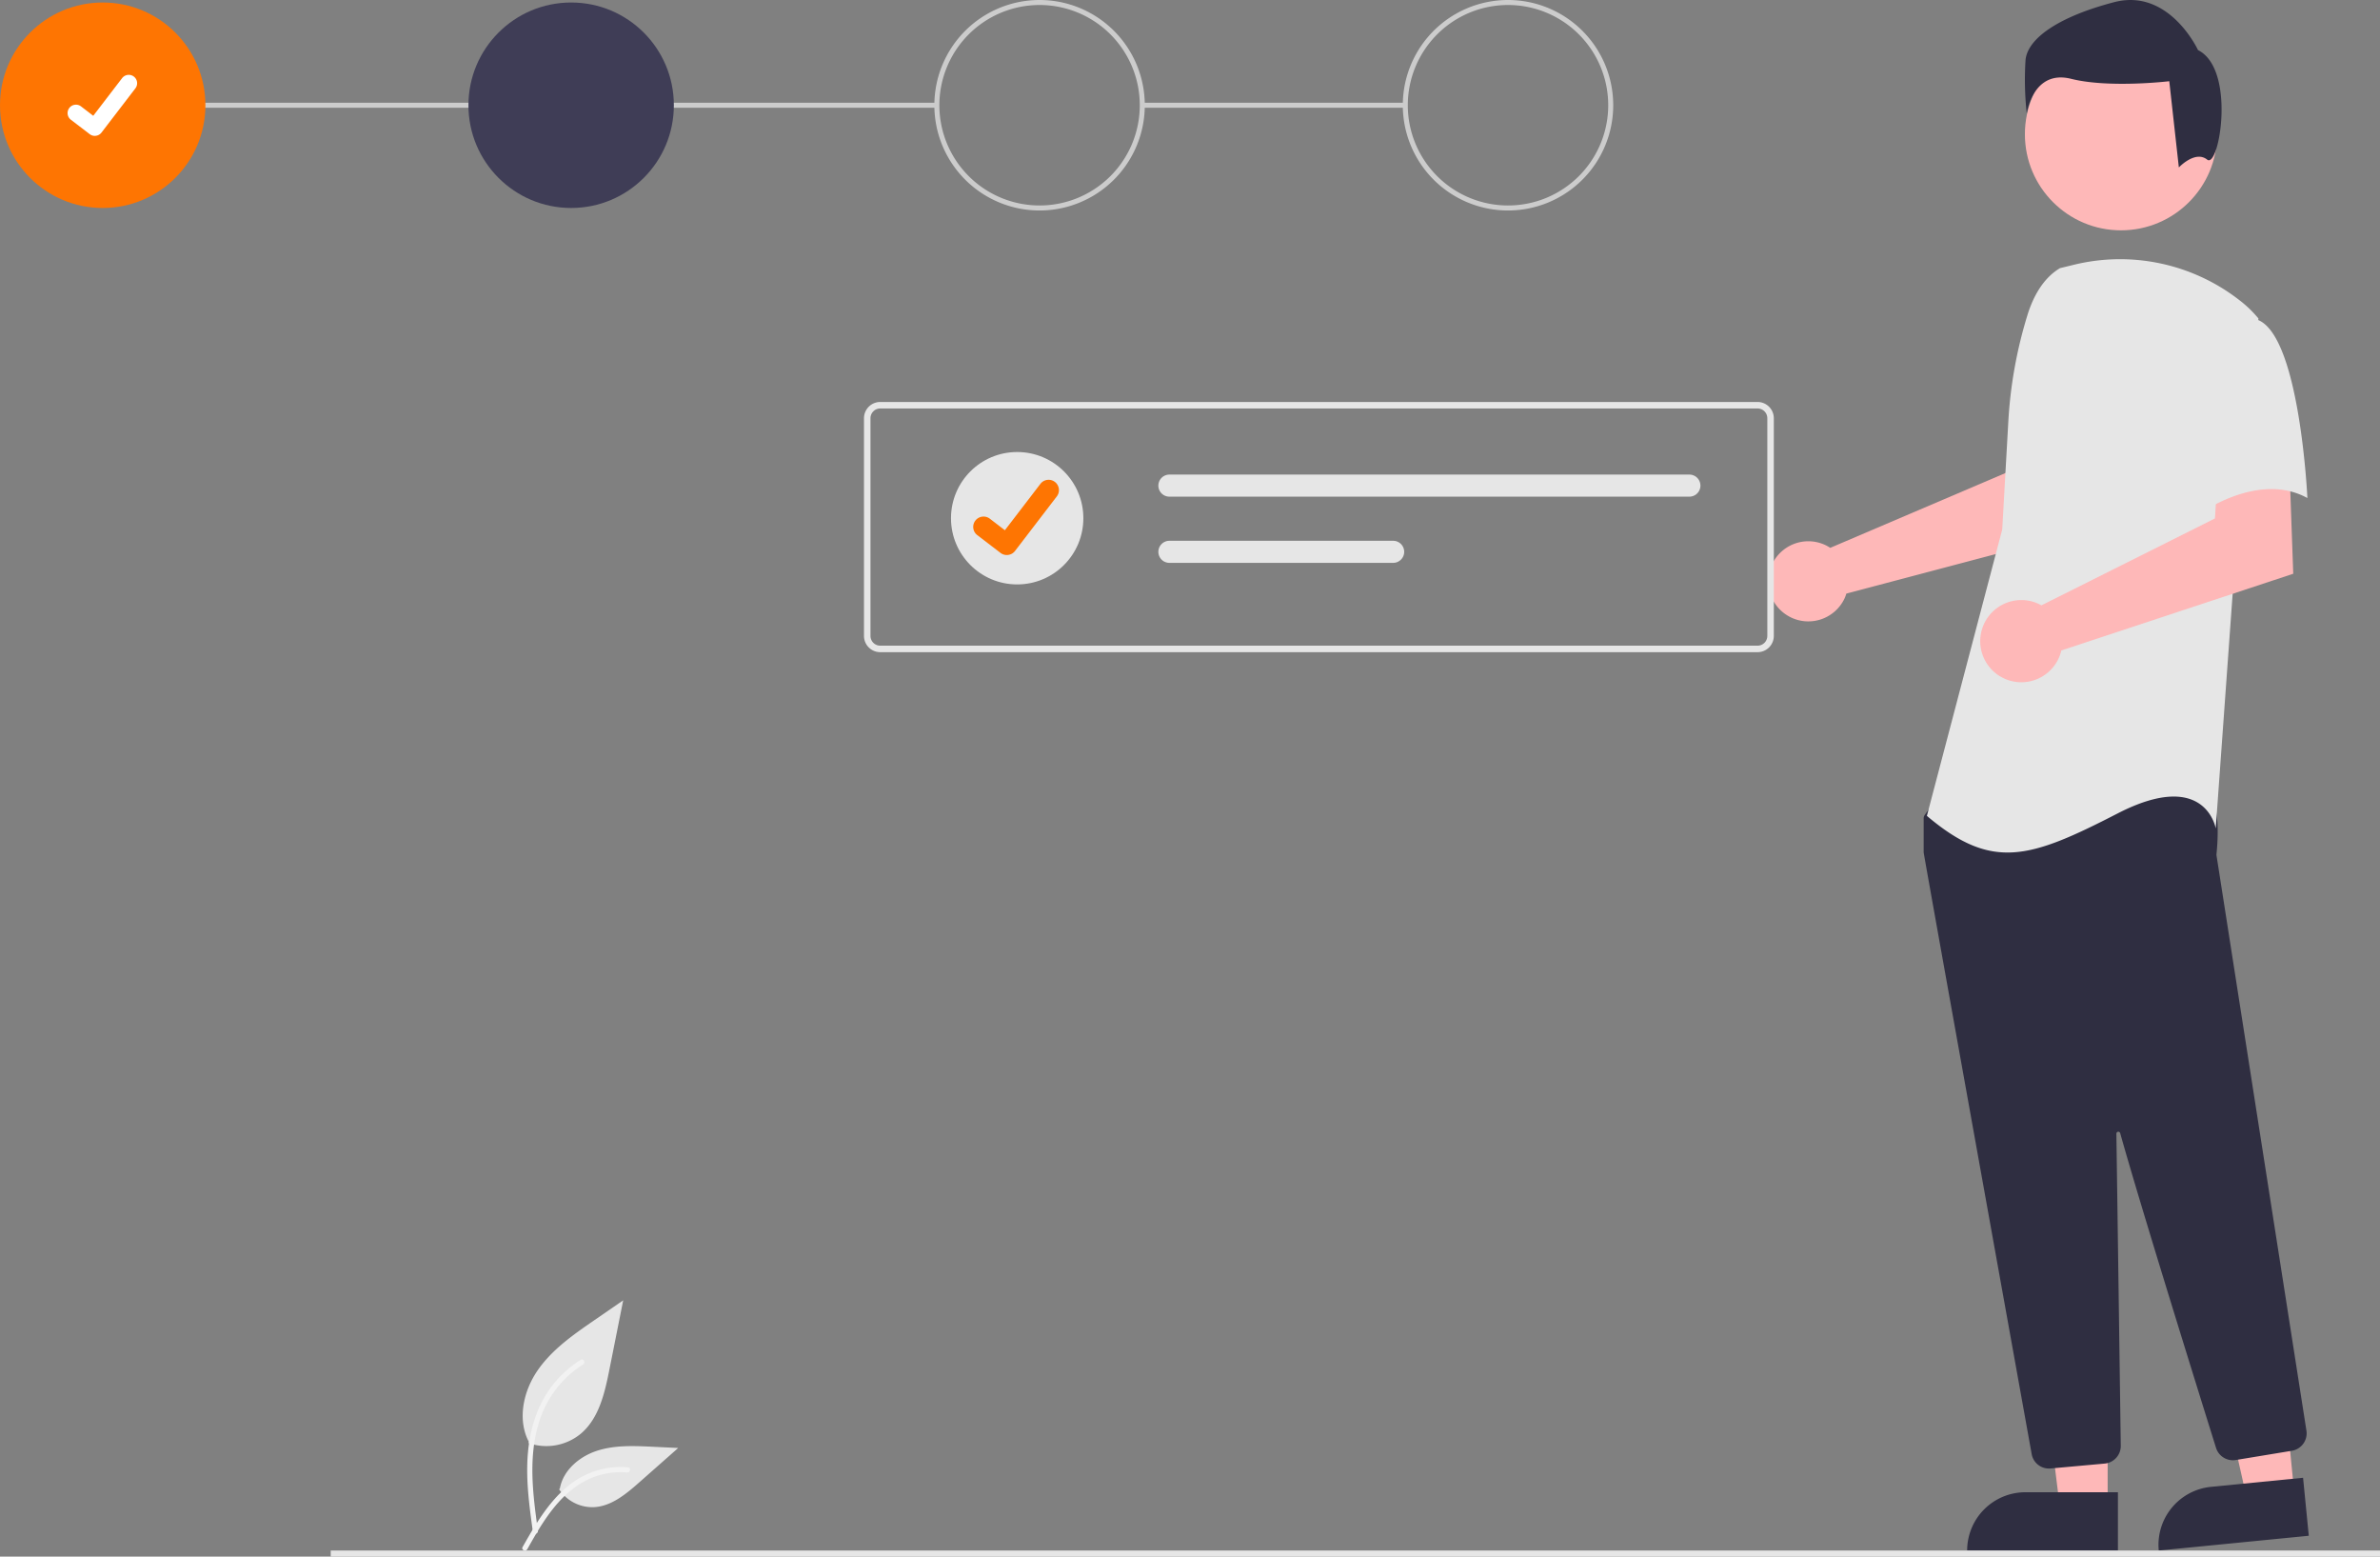 <svg role="img" xmlns:xlink="http://www.w3.org/1999/xlink" viewBox="0 0 856.385 559.94" height="559.94" width="856.385" xmlns="http://www.w3.org/2000/svg">
  <rect x="0" y="0" width="856.385" height="559.94" fill="#808080" stroke="none"/>
  <g transform="translate(-171.808 -222.403)" id="Group_47">
    <g transform="translate(-222.485 -67.725)" id="Group_43">
      <rect fill="#ccc" transform="translate(805.32 327.084)" height="1.803" width="94.644" id="Rectangle_113"></rect>
      <rect fill="#ccc" transform="translate(431.249 327.084)" height="1.803" width="300.158" id="Rectangle_114"></rect>
      <circle fill="#fe7502" transform="translate(394.293 291.029)" r="36.956" cy="36.956" cx="36.956" id="Ellipse_115"></circle>
      <circle fill="#3f3d56" transform="translate(562.85 291.029)" r="36.956" cy="36.956" cx="36.956" id="Ellipse_116"></circle>
      <path fill="#ccc" transform="translate(-104.641 106.5)" d="M873,259.344a37.858,37.858,0,1,1,37.858-37.858A37.858,37.858,0,0,1,873,259.344Zm0-73.913a36.055,36.055,0,1,0,36.055,36.055A36.055,36.055,0,0,0,873,185.431Z" id="Path_748-2098"></path>
      <path fill="#ccc" transform="translate(-123.084 106.5)" d="M1060,259.344a37.858,37.858,0,1,1,37.858-37.858A37.858,37.858,0,0,1,1060,259.344Zm0-73.913a36.055,36.055,0,1,0,36.055,36.055A36.055,36.055,0,0,0,1060,185.431Z" id="Path_749-2099"></path>
      <path fill="#fff" transform="translate(124.149 102.054)" d="M304.255,236.95a2.993,2.993,0,0,1-1.8-.6l-.032-.024-6.783-5.188a3.014,3.014,0,0,1,3.668-4.784l4.393,3.369,10.381-13.544a3.013,3.013,0,0,1,4.224-.558h0l-.064.089.066-.089a3.016,3.016,0,0,1,.557,4.225l-12.211,15.923a3.015,3.015,0,0,1-2.4,1.175Z" id="Path_395-2100"></path>
    </g>
    <g transform="translate(808.073 222.403)" id="Group_24">
      <path fill="#feb8b8" transform="translate(-293.875 -349.453)" d="M314.19,545.413a14.214,14.214,0,0,1,1.987,1.108l63.154-26.954,2.253-16.636,25.235-.155-1.491,38.158-83.357,22.047a14.939,14.939,0,0,1-.631,1.7,14.411,14.411,0,1,1-7.151-19.265Z" id="Path_552-2101"></path>
      <path fill="#feb8b8" transform="translate(-190.709 -256.191)" d="M312.83,797.912H295.567l-8.212-66.584h25.477Z" id="Path_553-2102"></path>
      <path fill="#2f2e41" transform="translate(-213.164 -238.326)" d="M305.692,775.115h33.292v20.955H284.73a20.962,20.962,0,0,1,20.962-20.962h0Z" id="Path_554-2103"></path>
      <path fill="#feb8b8" transform="translate(-82.3 -257.51)" d="M271.557,794.354l-17.178,1.69-14.7-65.458,25.355-2.491Z" id="Path_555-2104"></path>
      <path fill="#2f2e41" transform="translate(-95.55 -239.834)" d="M254.863,774.674l33.126-3.263,2.054,20.857-53.981,5.317a20.958,20.958,0,0,1,18.8-22.911Z" id="Path_556-2105"></path>
      <ellipse fill="#feb8b8" transform="translate(92.343 13.688)" ry="34.583" rx="34.583" cy="34.583" cx="34.583" id="Ellipse_84"></ellipse>
      <path fill="#2f2e41" transform="translate(-180.584 -311.329)" d="M281.584,839.584a6.3,6.3,0,0,1-6.217-5.21c-8.929-49.59-38.141-211.772-38.84-216.268a1.991,1.991,0,0,1-.023-.312V605.7a2.1,2.1,0,0,1,.393-1.228l3.858-5.4a2.082,2.082,0,0,1,1.611-.88c22-1.031,94.036-4.054,97.516.294h0c3.495,4.365,2.253,17.611,1.971,20.22l.014.272L374.233,825.96A6.353,6.353,0,0,1,369,833.19l-20.214,3.33a6.366,6.366,0,0,1-7.076-4.355c-6.252-19.978-27.216-87.184-34.482-113.19a.7.7,0,0,0-1.381.2c.363,24.79,1.24,88.036,1.549,109.881l.032,2.353a6.362,6.362,0,0,1-5.763,6.387l-19.492,1.766A5.871,5.871,0,0,1,281.584,839.584Z" id="Path_557-2106"></path>
      <path fill="#e6e6e6" transform="translate(-191.749 -366.866)" d="M296.727,463.319c-6.035,3.588-9.647,10.18-11.719,16.9a160.072,160.072,0,0,0-6.877,38.242L275.94,557.32,248.827,660.348c23.5,19.883,37.053,15.363,68.686-.9s35.247,5.422,35.247,5.422l6.325-87.663,9.037-95.793a42.485,42.485,0,0,0-6.846-6.581,69.923,69.923,0,0,0-59.761-12.673Z" id="Path_99-2107"></path>
      <path fill="#feb8b8" transform="translate(-163.653 -345.262)" d="M259.825,562.029a14.828,14.828,0,0,1,2.112.986l62.447-31.259,1.036-16.933,25.759-1.776,1.38,38.6-83.45,27.6a14.784,14.784,0,1,1-9.283-17.223Z" id="Path_558-2108"></path>
      <path fill="#e6e6e6" transform="translate(-93.417 -361.105)" d="M269.34,476.085c15.363,5.422,18.071,64.171,18.071,64.171-18.075-9.941-39.765,6.326-39.765,6.326s-4.518-15.365-9.941-35.246a34.54,34.54,0,0,1,7.229-32.535S253.975,470.66,269.34,476.085Z" id="Path_101-2109"></path>
      <path fill="#2f2e41" transform="translate(-165.894 -393.886)" d="M323.823,451.3c-4.309-3.447-10.187,2.816-10.187,2.816L310.189,423.1s-21.543,2.581-35.334-.862-15.943,12.5-15.943,12.5a110.654,110.654,0,0,1-.431-19.391c.862-7.756,12.064-15.512,31.885-20.683S320.528,411.9,320.528,411.9C334.324,418.789,328.137,454.751,323.823,451.3Z" id="Path_102-2110"></path>
    </g>
    <rect fill="#e6e6e6" transform="translate(290.808 780.153)" height="2.19" width="737.385" id="Rectangle_110"></rect>
    <path fill="#e6e6e6" transform="translate(96.861 97.368)" d="M265.082,644.111a19.474,19.474,0,0,0,18.806-3.313c6.587-5.528,8.652-14.636,10.332-23.07l4.97-24.945-10.405,7.165c-7.483,5.152-15.134,10.47-20.316,17.933s-7.443,17.651-3.28,25.726" id="Path_438-2111"></path>
    <path fill="#f2f2f2" transform="translate(95.868 55.076)" d="M267.682,718.34c-1.31-9.542-2.657-19.206-1.738-28.85.816-8.565,3.429-16.93,8.749-23.789a39.574,39.574,0,0,1,10.153-9.2c1.015-.641,1.95.968.939,1.606A37.622,37.622,0,0,0,270.9,676.062c-3.24,8.241-3.76,17.224-3.2,25.977.338,5.294,1.053,10.553,1.774,15.805a.964.964,0,0,1-.65,1.144.936.936,0,0,1-1.144-.65Z" id="Path_439-2112"></path>
    <path fill="#e6e6e6" transform="translate(83.697 44.629)" d="M289.28,713.477a14.336,14.336,0,0,0,12.491,6.447c6.323-.3,11.595-4.713,16.34-8.9l14.036-12.392-9.289-.444c-6.68-.32-13.533-.618-19.9,1.442s-12.231,7.018-13.394,13.6" id="Path_442-2113"></path>
    <path fill="#f2f2f2" transform="translate(96.961 31.377)" d="M262.887,747.524c6.3-11.156,13.618-23.555,26.685-27.518a29.779,29.779,0,0,1,11.224-1.159c1.192.1.894,1.94-.3,1.837a27.665,27.665,0,0,0-17.912,4.739c-5.051,3.438-8.983,8.217-12.311,13.286-2.039,3.1-3.865,6.341-5.691,9.573C264,749.314,262.3,748.569,262.887,747.524Z" id="Path_443-2114"></path>
    <g transform="translate(2 7)" id="Group_46">
      <path fill="#e6e6e6" transform="translate(-108.981 -172.87)" d="M911.208,622.87H595.519a5.853,5.853,0,0,1-5.846-5.846V538.715a5.853,5.853,0,0,1,5.846-5.846H911.208a5.853,5.853,0,0,1,5.846,5.846v78.309A5.853,5.853,0,0,1,911.208,622.87ZM595.519,535.208a3.512,3.512,0,0,0-3.508,3.508v78.309a3.511,3.511,0,0,0,3.508,3.508H911.208a3.511,3.511,0,0,0,3.508-3.508V538.715a3.511,3.511,0,0,0-3.508-3.508Z" id="Path_138-2115"></path>
      <path fill="#e6e6e6" transform="translate(-99.78 -170.602)" d="M690.369,556.72a3.969,3.969,0,1,0,0,7.938H877.477a3.969,3.969,0,0,0,0-7.938Z" id="Path_139-2116"></path>
      <path fill="#e6e6e6" transform="translate(-99.78 -168.533)" d="M690.369,578.466a3.969,3.969,0,1,0,0,7.938h80.513a3.969,3.969,0,1,0,0-7.938Z" id="Path_140-2117"></path>
      <g id="Group_45">
        <circle fill="#e6e6e6" transform="translate(512 378)" r="23.814" cy="23.814" cx="23.814" id="Ellipse_18"></circle>
        <path fill="#fe7502" transform="translate(225.541 173)" d="M306.53,242.049a3.689,3.689,0,0,1-2.219-.738l-.04-.03-8.358-6.394a3.714,3.714,0,0,1,4.52-5.9l5.414,4.151,12.793-16.69a3.713,3.713,0,0,1,5.205-.688h0l-.079.11.082-.11a3.717,3.717,0,0,1,.687,5.206L309.488,240.6a3.715,3.715,0,0,1-2.954,1.448Z" id="Path_395-2-2118"></path>
      </g>
    </g>
  </g>
</svg>